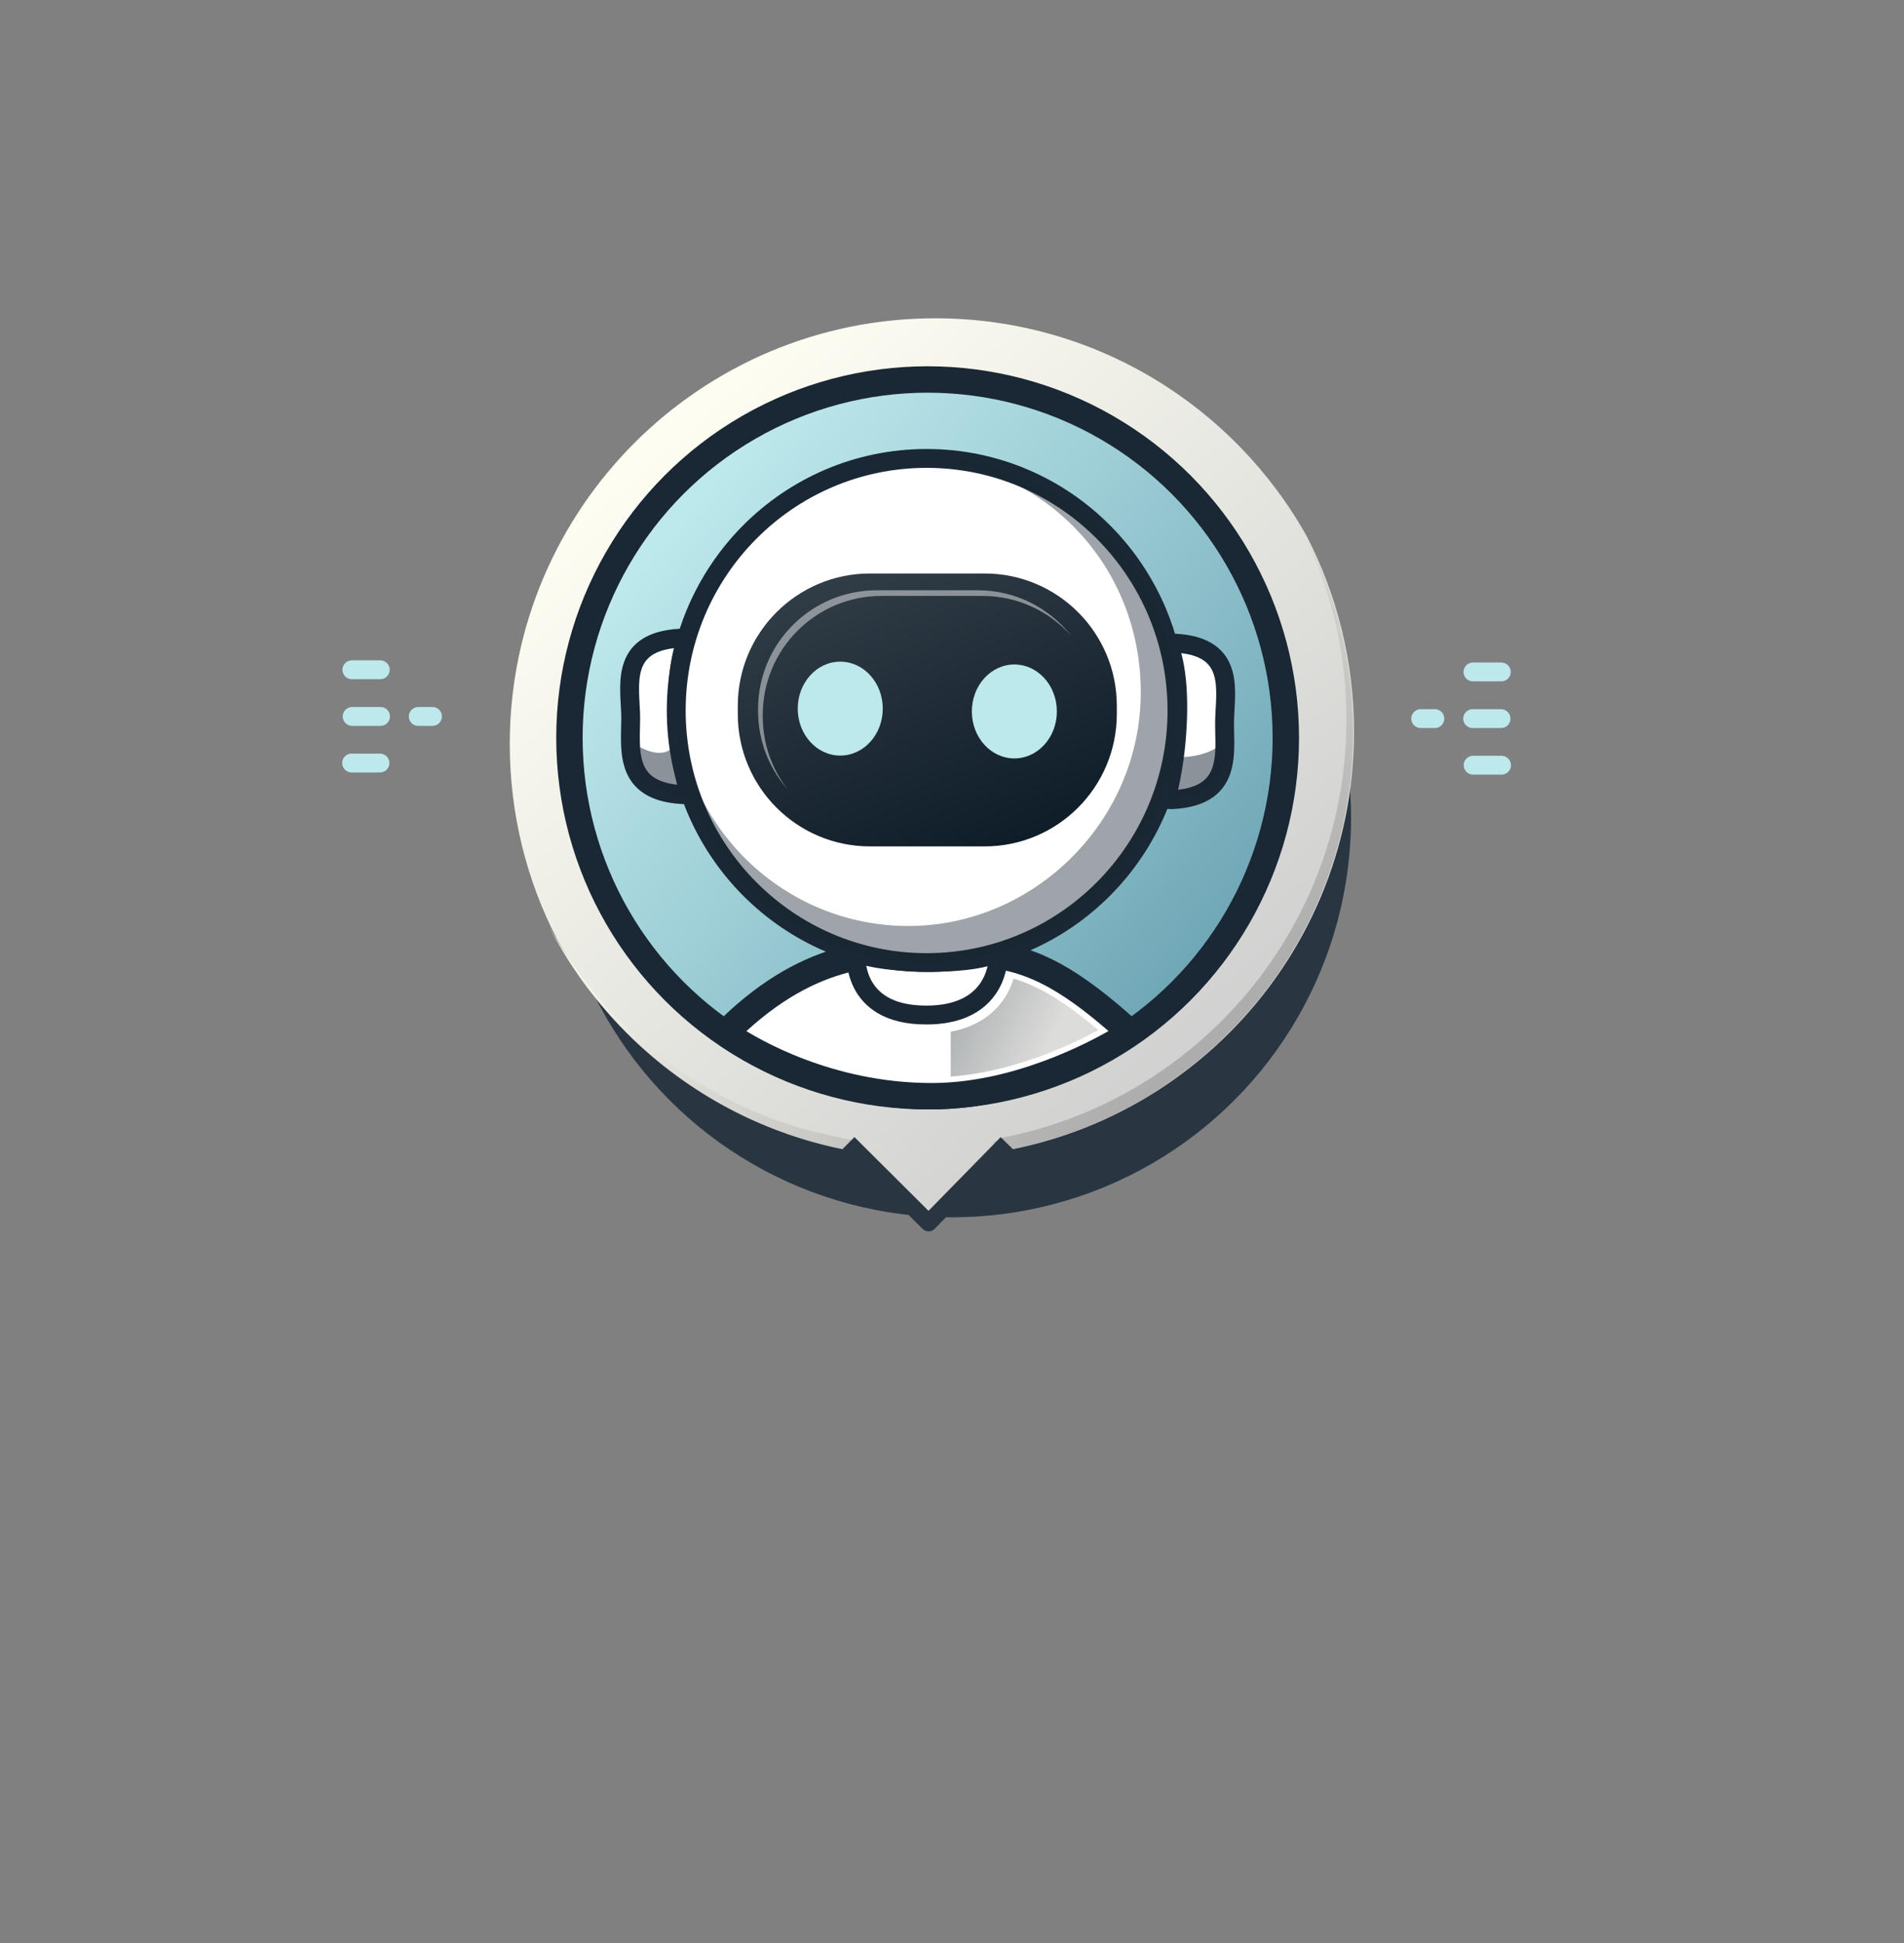 <?xml version="1.0" encoding="UTF-8"?><svg id="a" xmlns="http://www.w3.org/2000/svg" xmlns:xlink="http://www.w3.org/1999/xlink" viewBox="0 0 2019.9 2060.6"><rect x="0" y="0" width="2019.9" height="2060.6" fill="#808080" stroke="none"/><defs><style>.i{opacity:.42;}.i,.j,.k,.l,.m,.n,.o,.p,.q,.r,.s,.t,.u{stroke-width:0px;}.i,.l,.u{fill:#1a2734;}.i,.r,.u{isolation:isolate;}.j{fill:url(#c);}.v{stroke:#1d1d1b;stroke-width:12px;}.v,.m,.w,.x{fill:none;}.y,.z,.w{stroke-width:20px;}.y,.z,.x{stroke:#1a2734;}.y,.o,.r{fill:#fff;}.y,.x{stroke-miterlimit:10;}.k{fill:url(#g);}.aa{fill:url(#e);stroke:#293642;stroke-width:18px;}.aa,.w{stroke-linejoin:round;}.z{stroke-miterlimit:13;}.z,.t{fill:#293642;}.n{fill:url(#h);}.w{stroke:#bde8ec;stroke-linecap:round;}.p{fill:url(#d);}.q{fill:url(#f);}.r{opacity:.46;}.x{stroke-width:28px;}.s{fill:#bde8ec;}.u{opacity:.5;}</style><linearGradient id="c" x1="1293.95" y1="855.36" x2="699.49" y2="1515.57" gradientTransform="translate(0 1976.8) scale(1 -1)" gradientUnits="userSpaceOnUse"><stop offset=".02" stop-color="#d0d1d0"/><stop offset=".82" stop-color="#f5f5ec"/><stop offset=".99" stop-color="#fdfdf2"/></linearGradient><linearGradient id="d" x1="1281.93" y1="861.43" x2="903.42" y2="1281.81" gradientTransform="translate(0 1976.8) scale(1 -1)" gradientUnits="userSpaceOnUse"><stop offset=".02" stop-color="#adadad"/><stop offset=".49" stop-color="#d2d2cd"/><stop offset=".99" stop-color="#fdfdf2"/></linearGradient><linearGradient id="e" x1="1070.7" y1="668.56" x2="496.44" y2="1305.75" gradientTransform="translate(0 1976.8) scale(1 -1)" gradientUnits="userSpaceOnUse"><stop offset="0" stop-color="#d0d1d0"/><stop offset=".81" stop-color="#f5f5ec"/><stop offset=".98" stop-color="#fdfdf2"/></linearGradient><linearGradient id="f" x1="738.46" y1="1469.08" x2="1301.74" y2="998.39" gradientTransform="translate(-34 2017.8) scale(1 -1)" gradientUnits="userSpaceOnUse"><stop offset=".02" stop-color="#bde8ec"/><stop offset=".51" stop-color="#98c9d2"/><stop offset=".99" stop-color="#71a8b7"/></linearGradient><linearGradient id="g" x1="1107.66" y1="855.35" x2="1015.5" y2="901.9" gradientTransform="translate(0 1976.8) scale(1 -1)" gradientUnits="userSpaceOnUse"><stop offset=".02" stop-color="#dcdcda"/><stop offset=".82" stop-color="#b7babb"/><stop offset="1" stop-color="#aeb2b3"/></linearGradient><linearGradient id="h" x1="1042.25" y1="1070.83" x2="924.96" y2="1377.95" gradientTransform="translate(0 1976.8) scale(1 -1)" gradientUnits="userSpaceOnUse"><stop offset="0" stop-color="#0f1d28"/><stop offset="1" stop-color="#303c46"/></linearGradient></defs><g id="b"><circle class="t" cx="1009.9" cy="867.4" r="423.4"/><line class="w" x1="1522.2" y1="762" x2="1507.2" y2="762"/><line class="w" x1="1592.9" y1="811.4" x2="1562.8" y2="811.4"/><line class="w" x1="1592.4" y1="762" x2="1562.3" y2="762"/><line class="w" x1="1592.7" y1="712.5" x2="1562.6" y2="712.5"/><line class="w" x1="443.7" y1="759.7" x2="458.8" y2="759.7"/><line class="w" x1="373" y1="809.1" x2="403.1" y2="809.1"/><line class="w" x1="373.6" y1="759.7" x2="403.7" y2="759.7"/><line class="w" x1="373.3" y1="710.2" x2="403.4" y2="710.2"/><path class="j" d="m1436.5,775.9c0,249.3-202.1,451.4-451.4,451.4-169.3,0-316.8-93.2-394-231.1-32.2-62.1-50.3-132.6-50.3-207.3,0-249.3,202.1-451.4,451.4-451.4,169.3,0,316.8,93.2,394.1,231.1,32,62.1,50.2,132.6,50.2,207.3Z"/><path class="p" d="m1435.4,776.2c0,249.3-202.1,451.4-451.4,451.4-174.5,0-326-99.1-401-244.1,55.9,99.8,148.6,176.1,259.7,210.7,30.6,9.5,62.4,14.6,62.4,14.6,12.1,12.1,61.1,11.4,77.6,11.4,0,0,66.1-.5,79.2-13.6,208.7-39.7,366.5-223.1,366.5-443.4,0-74.7-18.2-145.2-50.3-207.3,36.5,65.1,57.3,140.3,57.3,220.3Z"/><polyline class="aa" points="900.1 1212.1 985.1 1296.7 1068 1212.1"/><circle class="q" cx="984.1" cy="782.4" r="380"/><circle class="x" cx="984.1" cy="782.4" r="380"/><path class="o" d="m1187,1099.9c-29.2,17.1-110.8,59.7-199.1,59.9h-.6c-109.7,0-191-48.3-213-62.8-3.1-2.1-3.5-6.5-.9-9.1,88.8-85.9,163.4-80.8,212-80.8h2.5c74.7,0,114.5.9,200.7,77,5,4.4,4.2,12.4-1.6,15.8Z"/><path class="k" d="m1008.6,1094c38.4-7.2,58.8-30.6,66.7-56.3,24.1,7.2,51.1,21.8,89.9,54.6-32,17.3-91.3,44.4-156.6,49.3v-47.6Z"/><path class="x" d="m1188.1,1102.5c-29.2,17.1-110.8,59.7-199.1,59.9h-.6c-109.7,0-191-48.3-213-62.8-3.1-2.1-3.5-6.5-.9-9.1,88.8-85.9,163.4-80.8,212-80.8h2.5c74.7,0,114.5.9,200.7,77,4.9,4.4,4.2,12.4-1.6,15.8Z"/><path class="y" d="m1053.2,1012.5c-14.4,5.4-39.2,7.9-64.6,8-33.7.1-68.3-3.9-80.4-10.8,0,0-7,66.6,74.2,66.6,2.1,0,4.2,0,6.2-.1,63.8-2.8,70.2-49,70.7-62.7h0c.1-1.7-1.6-2.8-3.2-2.1-.9.3-1.9.7-2.9,1.1"/><path class="y" d="m726.4,842.7c-50.1-1.8-57.1-29-57.6-56.3-.2-8.5.3-17,.3-24.8,0-32.3-13.7-81.3,52.3-84.9,3.7-.2,6.4,3.4,5.2,6.9-8.4,24.9-9.1,60.9-6.4,93.4,2,24.4,6,46.8,10,61,.6,2.4-1.2,4.8-3.8,4.7Z"/><path class="y" d="m1299.4,785.6c.3,29.2-3.9,60.5-57.7,62.4-2.5.1-4.4-2.3-3.7-4.7,2.8-10,5.6-24.1,7.8-40.1,4.9-36.9,6.1-83.9-4.2-114.3-1.2-3.5,1.5-7.1,5.2-6.9,66,3.6,52.3,52.7,52.3,84.9,0,5.9.2,12.3.3,18.7Z"/><ellipse class="y" cx="983" cy="753.4" rx="265.6" ry="267.3"/><path class="n" d="m1044.5,897.5h-121.5c-77.5,0-140.3-62.8-140.3-140.3v-8.8c0-77.5,62.8-140.3,140.3-140.3h121.5c77.5,0,140.3,62.8,140.3,140.3v8.8c-.1,77.6-62.9,140.3-140.3,140.3Z"/><ellipse class="s" cx="891.4" cy="751.4" rx="45.1" ry="49.8"/><ellipse class="s" cx="1076.1" cy="754.4" rx="45.1" ry="49.8"/><path class="u" d="m726.4,842.7c-50.1-1.8-57.1-29-57.6-56.3,2.5,1.6,5.1,3.1,7.8,4.6,8.2,4.5,17.4,8.4,26.6,7,9.2-1.4,17.9-10.1,16-19.2l1-1.8c2,24.4,6,46.8,10,61,.6,2.4-1.2,4.8-3.8,4.7Z"/><path class="u" d="m1241.7,848c-2.5.1-4.4-2.3-3.7-4.7,2.8-10,5.6-24.1,7.8-40.1,19.4.1,40.6-3.7,53.7-17.6.1,29.2-4,60.6-57.8,62.4Z"/><path class="r" d="m1136.5,674.3c-23.1-26-56.8-42.4-94.3-42.4h-107c-69.6,0-126,56.4-126,126v2c0,29.2,10,56.2,26.7,77.5-19.7-22.2-31.7-51.5-31.7-83.5v-2c0-69.6,56.4-126,126-126h107c40.4,0,76.2,18.9,99.3,48.4Z"/><path class="m" d="m1136.5,674.3c-23.1-26-56.8-42.4-94.3-42.4h-80.3c1.2-2,2.3-4,3.5-6h71.8c40.4,0,76.2,18.9,99.3,48.4Z"/><path class="i" d="m1248.6,753.4c0,147.6-118.9,267.3-265.6,267.3s-265.6-119.7-265.6-267.3c0-3.3.1-6.6.2-9.9,5,132.5,113.3,238.4,246.2,238.4s246.4-111,246.4-247.9-105.2-242.7-236.8-247.8c3.2-.1,6.4-.2,9.7-.2,146.6.1,265.5,119.7,265.5,267.4Z"/></g></svg>
